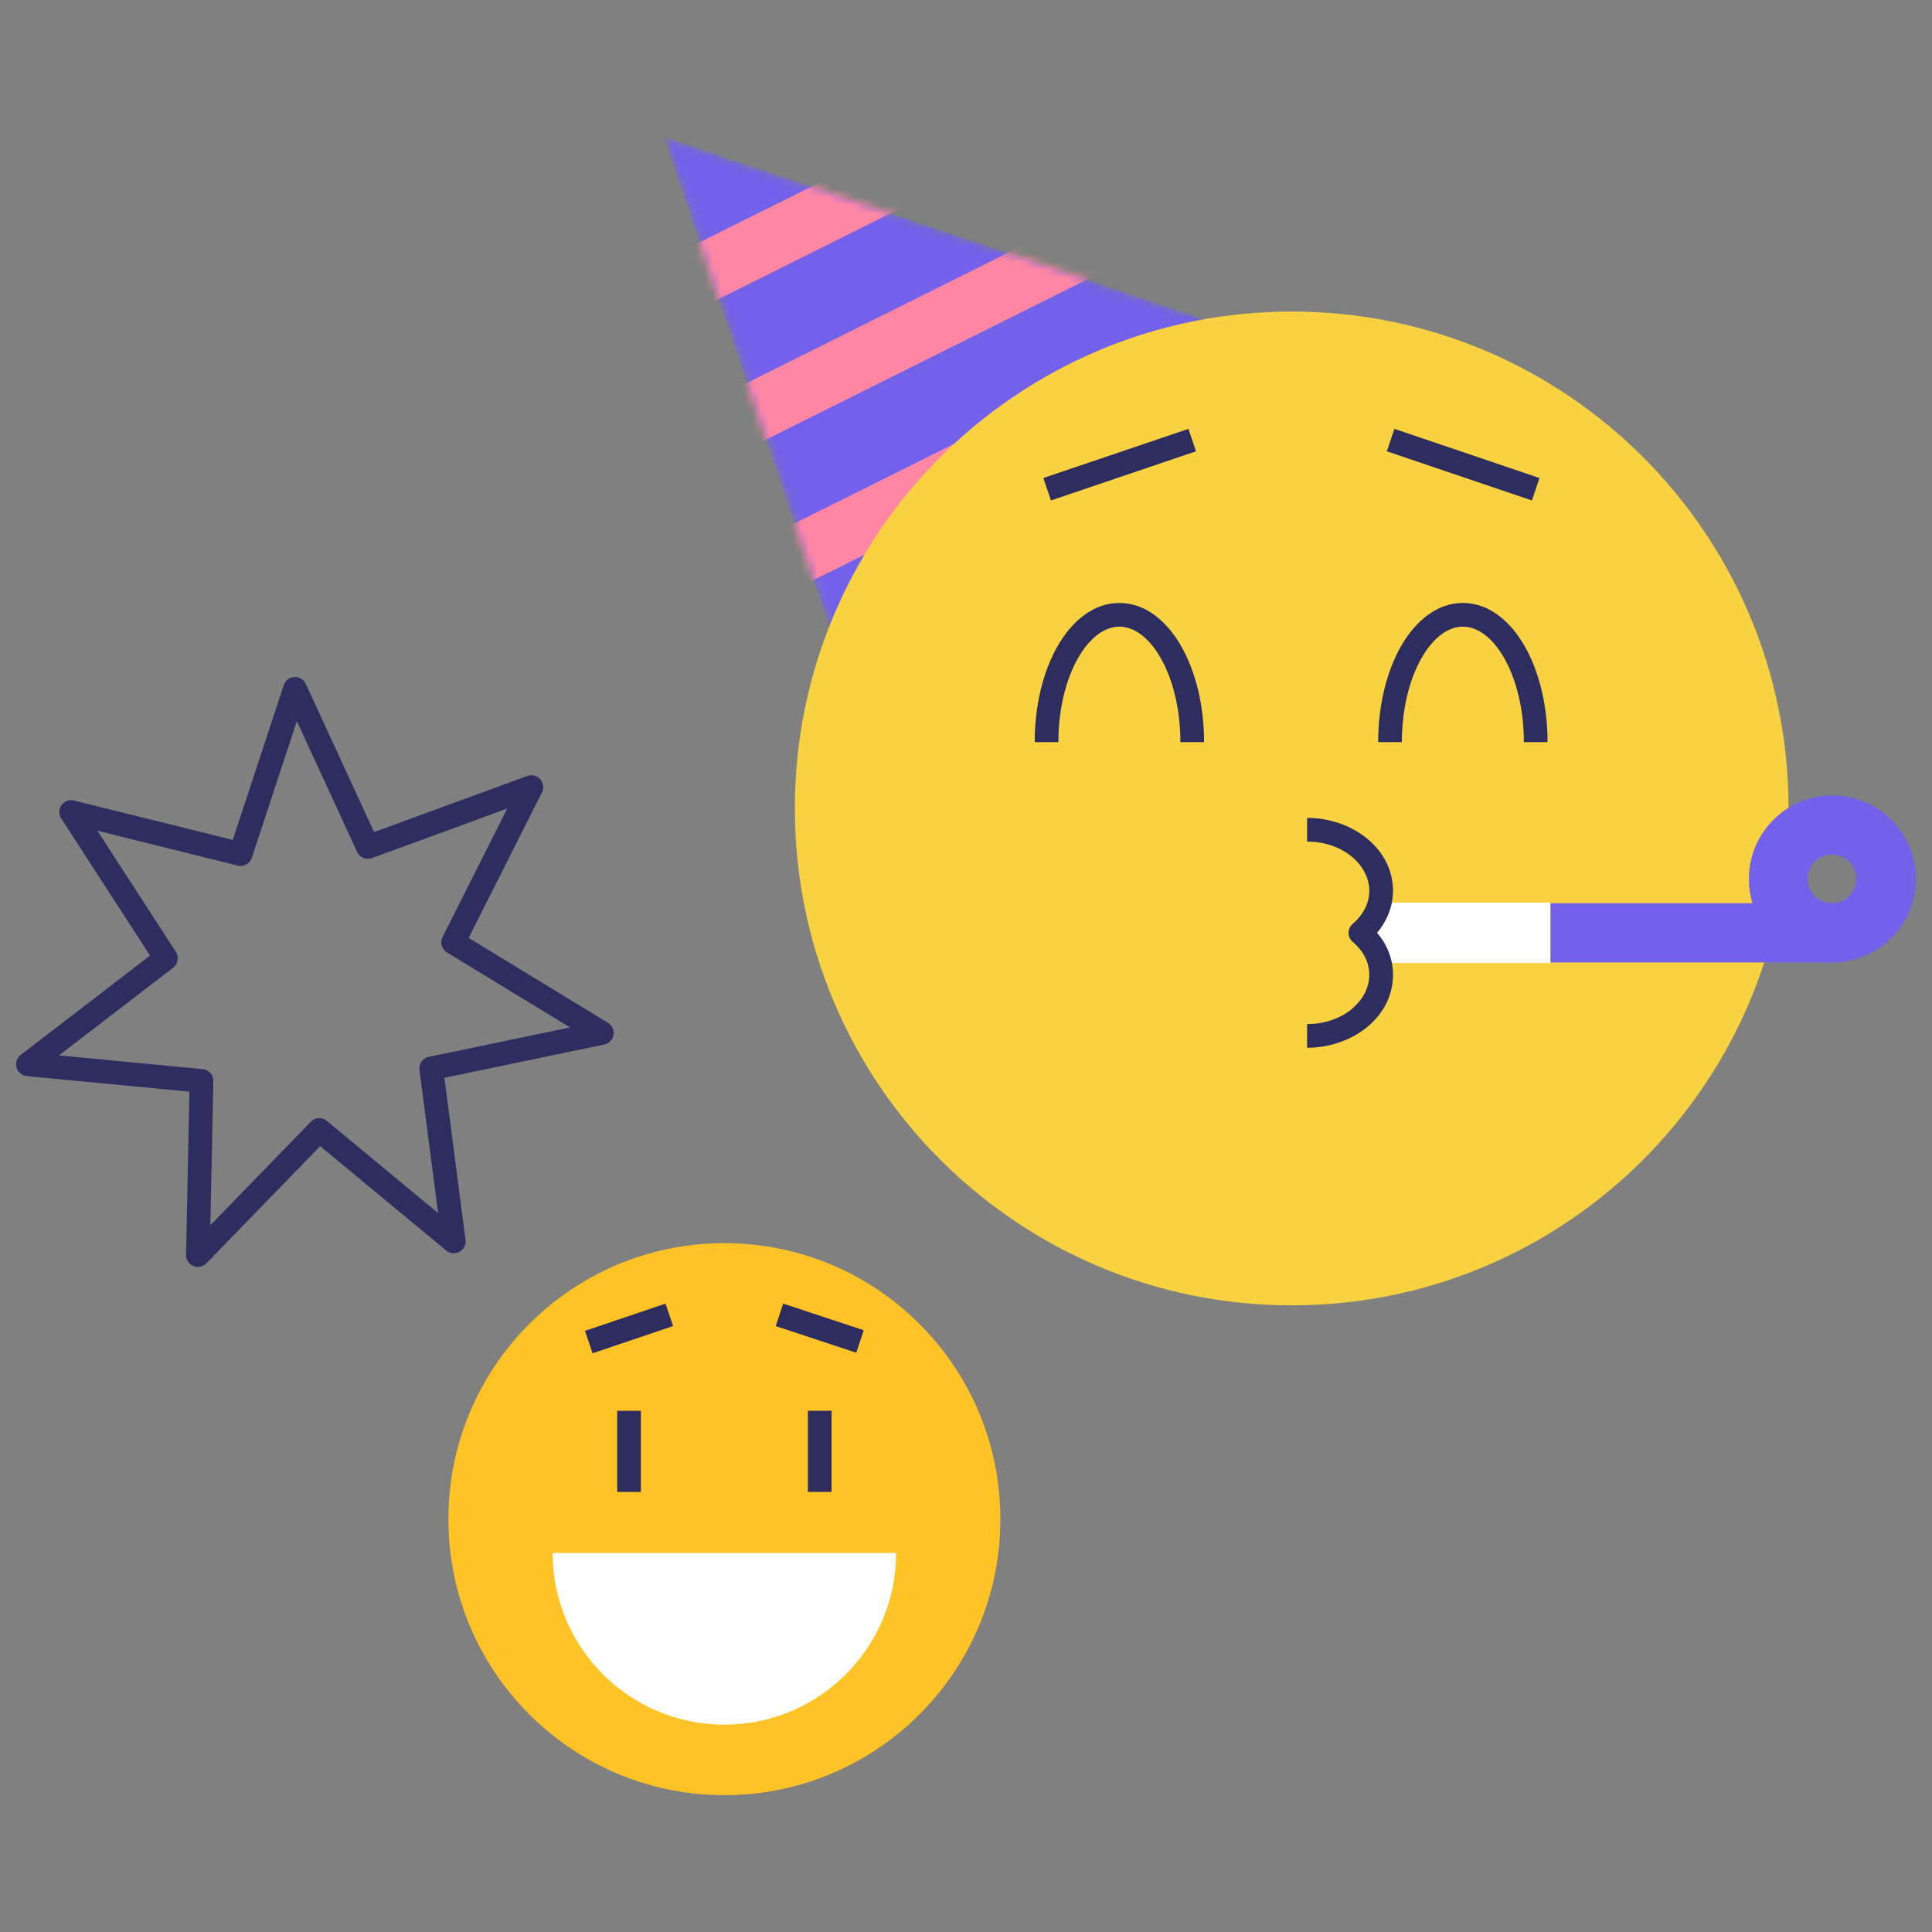 <svg width="240" height="240" viewBox="0 0 240 240" fill="none" xmlns="http://www.w3.org/2000/svg"><rect x="0" y="0" width="240" height="240" fill="#808080" stroke="none"/><g clip-path="url(#clip0_63_1317)"><mask id="a" style="mask-type:luminance" maskUnits="userSpaceOnUse" x="82" y="17" width="72" height="72"><path d="M82.481 17l24.057 71.217 47.155-47.16L82.481 17z" fill="#fff"/></mask><g mask="url(#a)"><path d="M82.481 17l24.057 71.217 47.155-47.16L82.481 17z" fill="#7461E9"/></g><mask id="b" style="mask-type:luminance" maskUnits="userSpaceOnUse" x="82" y="17" width="72" height="72"><path d="M82.481 17l24.057 71.217 47.155-47.16L82.481 17z" fill="#fff"/></mask><g mask="url(#b)"><path fill-rule="evenodd" clip-rule="evenodd" d="M140.328 11.684L52.563 55.459l-3.283-6.584L137.044 5.1l3.284 6.584z" fill="#FF87A4"/></g><mask id="c" style="mask-type:luminance" maskUnits="userSpaceOnUse" x="82" y="17" width="72" height="72"><path d="M82.481 17l24.057 71.217 47.155-47.16L82.481 17z" fill="#fff"/></mask><g mask="url(#c)"><path fill-rule="evenodd" clip-rule="evenodd" d="M155.997 24.265L68.233 68.04l-3.284-6.584 87.765-43.775 3.283 6.584z" fill="#FF87A4"/></g><mask id="d" style="mask-type:luminance" maskUnits="userSpaceOnUse" x="82" y="17" width="72" height="72"><path d="M82.481 17l24.057 71.217 47.155-47.16L82.481 17z" fill="#fff"/></mask><g mask="url(#d)"><path fill-rule="evenodd" clip-rule="evenodd" d="M171.667 36.846L83.903 80.62l-3.284-6.584 87.764-43.775 3.284 6.584z" fill="#FF87A4"/></g><path d="M160.461 162.156c34.089 0 61.722-27.635 61.722-61.726 0-34.09-27.633-61.726-61.722-61.726-34.088 0-61.722 27.635-61.722 61.726 0 34.091 27.634 61.726 61.722 61.726z" fill="#F9D242"/><path fill-rule="evenodd" clip-rule="evenodd" d="M131.376 80.267c1.764-3.081 4.423-5.366 7.678-5.366 3.254 0 5.914 2.285 7.677 5.366 1.786 3.121 2.843 7.337 2.843 11.923h-2.943c0-4.17-.967-7.862-2.454-10.461-1.51-2.64-3.375-3.885-5.123-3.885-1.748 0-3.613 1.246-5.124 3.885-1.487 2.599-2.454 6.292-2.454 10.461h-2.942c0-4.586 1.056-8.802 2.842-11.923zm42.669 0c1.763-3.081 4.422-5.366 7.677-5.366 3.254 0 5.914 2.285 7.677 5.366 1.786 3.121 2.843 7.337 2.843 11.923h-2.943c0-4.17-.966-7.862-2.454-10.461-1.51-2.64-3.375-3.885-5.123-3.885-1.748 0-3.613 1.246-5.123 3.885-1.488 2.599-2.454 6.292-2.454 10.461h-2.943c0-4.586 1.056-8.802 2.843-11.923zm-25.471-24.205l-18.023 6.107-.945-2.788 18.024-6.106.944 2.787zm24.645-2.787l18.024 6.106-.944 2.788-18.024-6.107.944-2.787z" fill="#2D2D5F"/><path d="M171.423 112.128c-.368 1.471-1.177 2.722-2.354 3.752 1.177 1.03 2.059 2.354 2.354 3.752h21.187v-7.504h-21.187z" fill="#fff"/><path fill-rule="evenodd" clip-rule="evenodd" d="M227.627 119.559H192.61v-7.358h35.017v7.358z" fill="#7461E9"/><path fill-rule="evenodd" clip-rule="evenodd" d="M227.627 106.169a3.016 3.016 0 100 6.031 3.016 3.016 0 000-6.031zm-10.373 3.016c0-5.729 4.644-10.374 10.373-10.374 5.729 0 10.373 4.645 10.373 10.374 0 5.729-4.644 10.374-10.373 10.374-5.729 0-10.373-4.645-10.373-10.374z" fill="#7461E9"/><path fill-rule="evenodd" clip-rule="evenodd" d="M162.374 101.607c5.608 0 10.667 3.788 10.667 9.049 0 2.005-.781 3.797-1.977 5.221 1.231 1.448 1.977 3.208 1.977 5.227 0 5.261-5.059 9.049-10.667 9.049v-2.943c4.544 0 7.725-2.98 7.725-6.106 0-1.553-.705-2.935-2.065-4.11a1.47 1.47 0 01.004-2.231c1.288-1.105 2.061-2.56 2.061-4.107 0-3.126-3.181-6.106-7.725-6.106v-2.943z" fill="#2D2D5F"/><path d="M89.985 223c18.933 0 34.282-15.35 34.282-34.284 0-18.935-15.349-34.285-34.282-34.285-18.933 0-34.282 15.35-34.282 34.285C55.703 207.65 71.052 223 89.985 223z" fill="#FFC326"/><path fill-rule="evenodd" clip-rule="evenodd" d="M76.67 185.331v-10.079h2.942v10.079H76.67zm23.688 0v-10.079h2.943v10.079h-2.943z" fill="#2D2D5F"/><path d="M68.65 192.909c0 11.772 9.564 21.336 21.335 21.336s21.334-9.564 21.334-21.336H68.651z" fill="#fff"/><path fill-rule="evenodd" clip-rule="evenodd" d="M83.615 164.728l-10.005 3.384-.943-2.788 10.005-3.384.943 2.788zm13.674-2.791l10.005 3.31-.925 2.794-10.004-3.31.924-2.794zM36.566 84.1a1.471 1.471 0 011.42.853l8.48 18.411L65.498 96.4a1.471 1.471 0 011.82 2.043l-9.1 18.064 17.306 10.55a1.472 1.472 0 01-.466 2.697l-19.852 4.136 2.62 20.131a1.471 1.471 0 01-2.398 1.323l-15.653-12.965-14.134 14.549a1.47 1.47 0 01-2.526-1.055l.413-20.265-20.196-1.93a1.473 1.473 0 01-.756-2.632l16.064-12.342-11.032-17.033a1.47 1.47 0 011.59-2.228l19.715 4.895 6.34-19.23c.19-.574.71-.974 1.314-1.008zm.31 5.478l-5.597 16.978a1.47 1.47 0 01-1.752.967l-17.426-4.326 9.746 15.047a1.47 1.47 0 01-.338 1.966L7.33 131.104l17.836 1.704a1.471 1.471 0 011.331 1.495l-.365 17.896 12.479-12.845a1.47 1.47 0 011.993-.108l13.82 11.446-2.313-17.774a1.472 1.472 0 011.159-1.631l17.543-3.655-15.287-9.318a1.472 1.472 0 01-.548-1.919l8.037-15.953-16.811 6.152a1.472 1.472 0 01-1.842-.766l-7.485-16.25z" fill="#2D2D5F"/></g><defs><clipPath id="clip0_63_1317"><path fill="#fff" transform="translate(2 17)" d="M0 0h236v206H0z"/></clipPath></defs></svg>